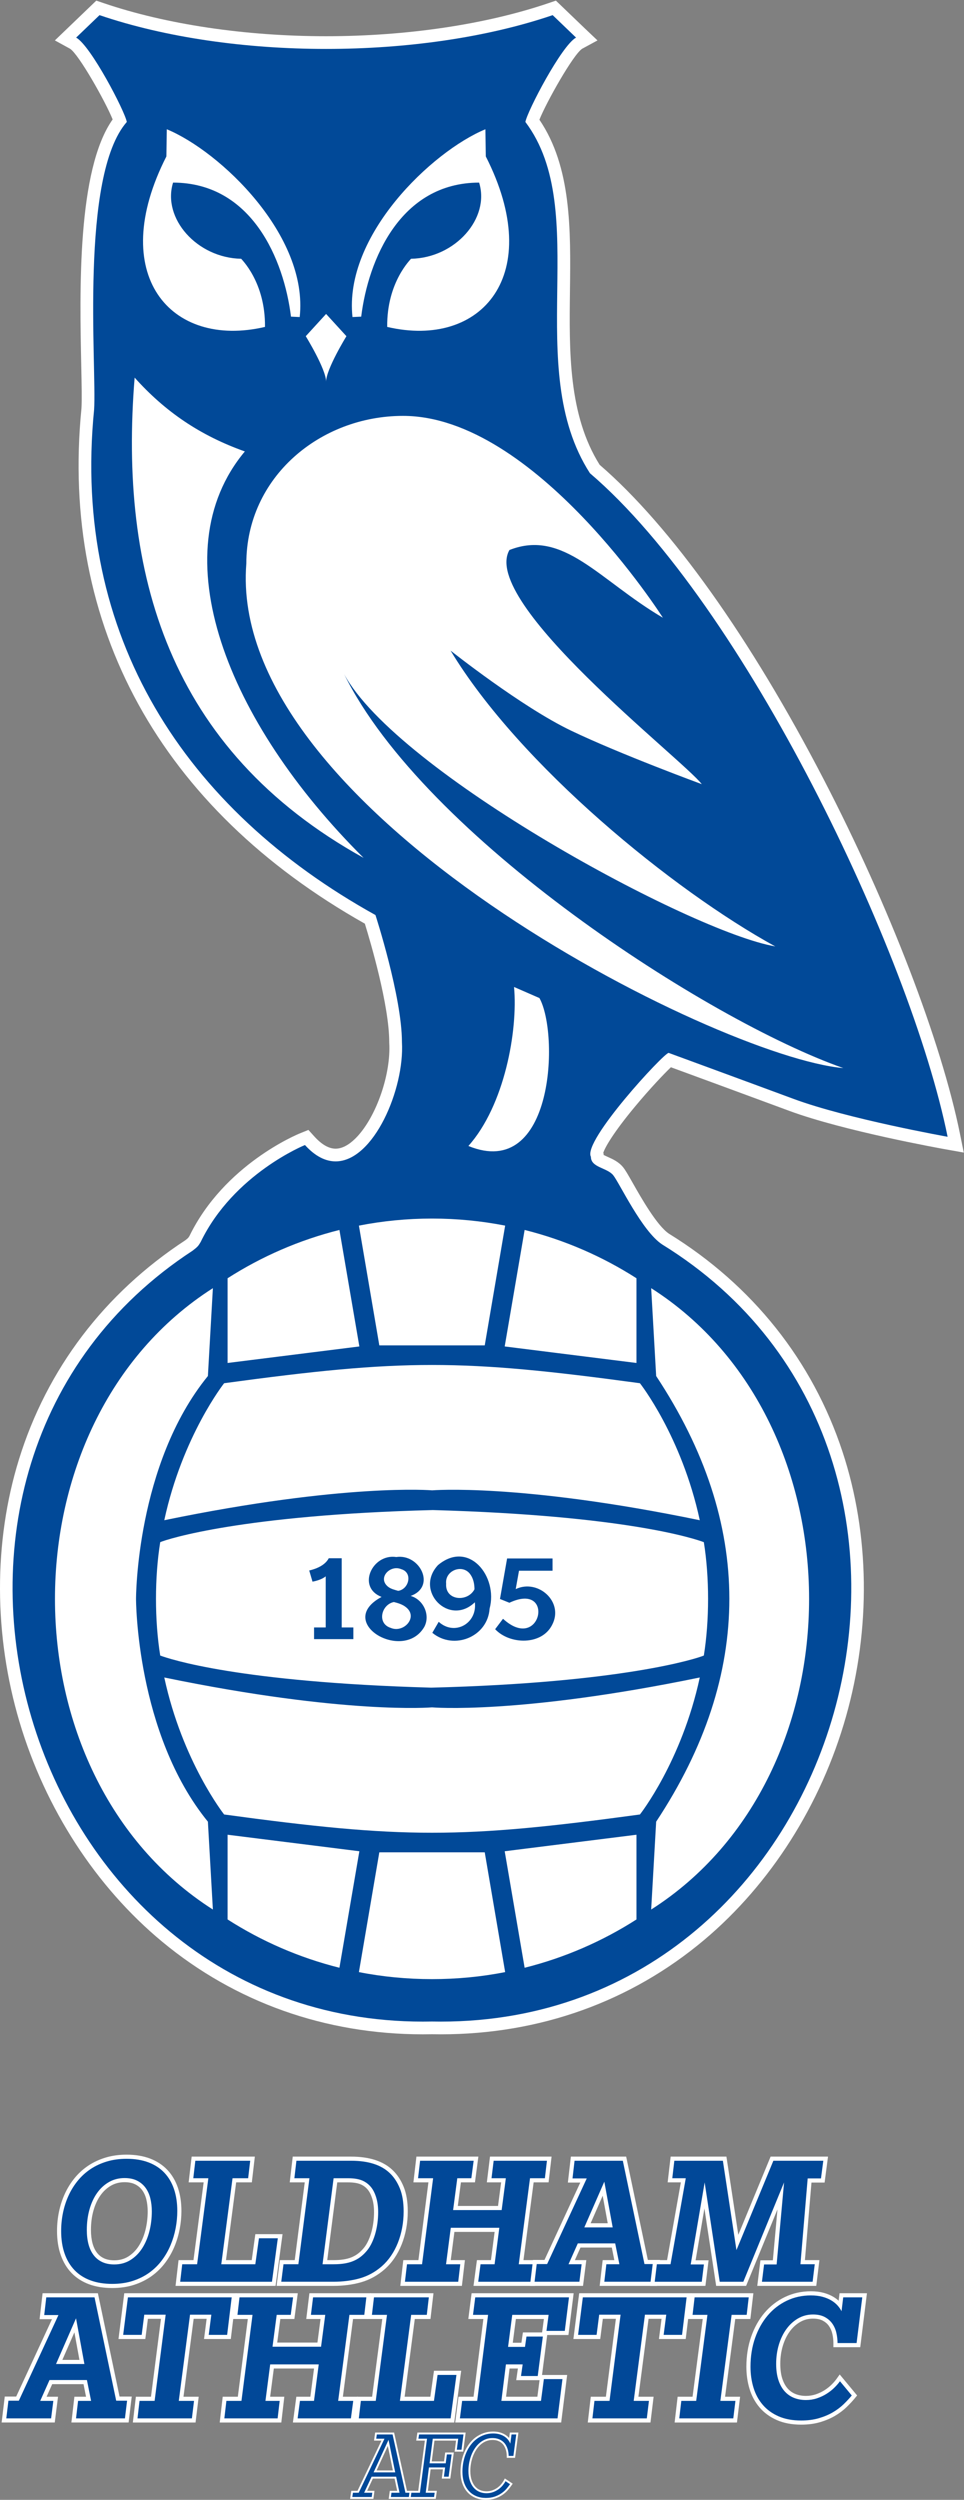 <?xml version="1.0" encoding="UTF-8" standalone="no"?>
<!-- Created with Inkscape (http://www.inkscape.org/) -->

<svg
   version="1.1"
   id="svg2"
   width="404.841"
   height="1048.8"
   viewBox="0 0 404.841 1048.8"
   sodipodi:docname="oldham-athletic-afc-seeklogo.com.ai"
   xmlns:inkscape="http://www.inkscape.org/namespaces/inkscape"
   xmlns:sodipodi="http://sodipodi.sourceforge.net/DTD/sodipodi-0.dtd"
   xmlns="http://www.w3.org/2000/svg"
   xmlns:svg="http://www.w3.org/2000/svg">
  <rect x="0" y="0" width="404.841" height="1048.8" fill="#808080" stroke="none"/>
  <defs
     id="defs6">
    <clipPath
       clipPathUnits="userSpaceOnUse"
       id="clipPath16">
      <path
         d="M 0,786.6 H 303.631 V 0 H 0 Z"
         id="path14" />
    </clipPath>
  </defs>
  <sodipodi:namedview
     id="namedview4"
     pagecolor="#ffffff"
     bordercolor="#000000"
     borderopacity="0.25"
     inkscape:showpageshadow="2"
     inkscape:pageopacity="0.0"
     inkscape:pagecheckerboard="0"
     inkscape:deskcolor="#d1d1d1" />
  <g
     id="g8"
     inkscape:groupmode="layer"
     inkscape:label="oldham-athletic-afc-seeklogo.com"
     transform="matrix(1.333,0,0,-1.333,0,1048.8)">
    <g
       id="g10">
      <g
         id="g12"
         clip-path="url(#clipPath16)">
        <g
           id="g18"
           transform="translate(30.337,786.6)">
          <path
             d="m 0,0 -1.754,-1.684 -7.364,-7.066 -3.932,-3.773 4.778,-2.621 c 2.733,-1.716 11.133,-16.575 13.427,-22.249 -11.204,-15.835 -10.392,-54.056 -9.899,-77.264 0.131,-6.179 0.234,-11.071 0.066,-13.757 -6.78,-68.36 24.914,-125.864 89.29,-162.106 1.731,-5.598 7.68,-25.692 7.68,-37.284 v -0.115 l 0.007,-0.116 c 0.565,-9.772 -4.002,-23.049 -10.182,-29.597 -1.596,-1.69 -4.055,-3.704 -6.718,-3.704 -2.135,0 -4.388,1.291 -6.698,3.837 l -1.873,2.065 -2.586,-1.044 c -0.973,-0.392 -23.917,-9.854 -34.878,-32.318 -0.366,-0.613 -0.442,-0.686 -1.301,-1.355 -25.5,-16.681 -43.632,-40.548 -52.44,-69.031 -8.01,-25.905 -7.945,-55.228 0.185,-82.566 8.128,-27.335 24.093,-51.907 44.957,-69.19 23.014,-19.065 51.411,-29.143 82.119,-29.143 0.968,0 1.922,0.01 2.897,0.03 0.933,-0.018 1.868,-0.028 2.792,-0.028 31.136,0 59.819,10.275 82.948,29.713 20.944,17.602 36.808,42.57 44.67,70.303 7.863,27.733 7.473,57.326 -1.095,83.329 -9.443,28.653 -28.343,52.382 -54.663,68.625 -3.787,2.522 -8.74,11.243 -11.404,15.936 -1.53,2.694 -2.362,4.141 -3.087,5.028 -1.386,1.688 -3.266,2.528 -4.776,3.204 -0.41,0.184 -0.971,0.434 -1.342,0.64 v 0.427 l -0.11,0.203 c 0.491,1.616 3.034,6.224 10.154,14.763 4.538,5.443 8.982,10.125 11.163,12.2 5.89,-2.16 23.429,-8.596 37.277,-13.72 17.159,-6.348 47.896,-11.869 49.196,-12.101 l 5.79,-1.032 -1.167,5.763 c -5.902,29.173 -22.341,71.929 -42.9,111.582 -23.128,44.607 -48.198,79.774 -70.65,99.122 -9.843,15.683 -9.594,35.594 -9.352,54.855 0.24,19.122 0.486,38.871 -9.625,53.756 2.213,5.558 10.688,20.577 13.482,22.347 l 4.814,2.611 -3.981,3.775 -7.364,7.066 L 144.797,0 142.494,-0.783 C 122.716,-7.503 97.822,-11.205 72.4,-11.205 c -25.425,0 -50.32,3.702 -70.098,10.422 z"
             style="fill:#ffffff;fill-opacity:1;fill-rule:nonzero;stroke:none"
             id="path20" />
        </g>
        <g
           id="g22"
           transform="translate(158.473,277.308)">
          <path
             d="M 0,0 -2.48,-3.281 C 2.075,-8.151 12.227,-8.47 15.508,-1.861 19.255,5.402 10.971,12.651 4.004,9.34 l 1.035,5.777 h 10.566 v 3.867 H 1.289 L -0.957,6.23 2.012,5.039 C 16.559,11.882 12.069,-11.035 0,0"
             style="fill:#014998;fill-opacity:1;fill-rule:nonzero;stroke:none"
             id="path24" />
        </g>
        <g
           id="g26"
           transform="translate(148.262,291.155)">
          <path
             d="M 0,0 C 0.882,-1.281 1.218,-2.93 1.221,-4.57 -0.944,-8.714 -8.074,-8.165 -7.705,-2.813 -8.15,1.439 -2.352,3.594 0,0 m 1.338,-8.652 c 0.821,-6.675 -6.365,-10.702 -11.387,-6.153 l -2.012,-3.457 c 6.719,-5.57 17.448,-1.338 18.047,7.598 2.734,10.152 -6.569,21.785 -16.269,13.702 -7.535,-8.135 3.555,-19.436 11.621,-11.69"
             style="fill:#014998;fill-opacity:1;fill-rule:nonzero;stroke:none"
             id="path28" />
        </g>
        <g
           id="g30"
           transform="translate(107.654,296.351)">
          <path
             d="m 0,0 h -4.082 c -1.144,-2.188 -3.844,-3.312 -6.152,-3.848 l 1.035,-3.515 c 1.337,0.25 3.106,0.789 4.16,1.679 v -16.093 h -3.672 v -3.672 H 3.672 v 3.672 H 0 Z"
             style="fill:#014998;fill-opacity:1;fill-rule:nonzero;stroke:none"
             id="path32" />
        </g>
        <g
           id="g34"
           transform="translate(123.09,274.446)">
          <path
             d="M 0,0 C -4.377,1.348 -2.999,7.315 0.995,8.135 2.275,7.82 3.705,7.391 4.774,6.533 8.823,3.402 4.068,-1.762 0,0 m 3.28,18.486 c 3.748,-1.039 2.521,-6.32 -0.918,-6.836 -1.083,0.316 -2.336,0.584 -3.242,1.338 -3.335,2.767 0.714,6.951 4.16,5.498 m 3.008,-8.437 c 8.147,2.916 2.885,13.345 -4.53,12.245 -7.564,1.155 -12.546,-9.518 -4.63,-12.558 -14.944,-7.985 6.894,-20.803 13.476,-9.394 1.959,3.755 -0.334,8.581 -4.316,9.707"
             style="fill:#014998;fill-opacity:1;fill-rule:nonzero;stroke:none"
             id="path36" />
        </g>
        <g
           id="g38"
           transform="translate(205.152,185.793)">
          <path
             d="m 0,0 1.572,27.653 c 30.772,46.497 30.712,93.859 0,140.263 L 0,195.569 C 66.328,153.317 66.341,42.257 0,0 m -134.54,29.917 c 0,0 -13.134,16.627 -18.855,43.121 56.97,-11.744 84.341,-9.405 84.353,-9.407 0,0 27.256,-2.349 84.284,9.392 0.025,0.005 0.046,0.01 0.071,0.015 C 9.591,46.544 -3.544,29.917 -3.544,29.917 c -56.361,-7.659 -74.631,-7.66 -130.996,0 M -4.634,-3.12 c -10.703,-6.847 -22.569,-12.031 -35.233,-15.203 l -6.279,36.667 41.512,5.2 z m -87.444,-16.567 6.432,37.696 h 33.209 l 6.432,-37.696 c -14.822,-2.952 -31.251,-2.952 -46.073,0 m -41.371,16.567 v 26.664 l 41.512,-5.2 -6.279,-36.667 c -12.664,3.172 -24.53,8.356 -35.233,15.203 m -4.634,198.689 -1.572,-27.653 c -22.677,-27.801 -22.644,-70.132 -22.644,-70.132 0,0 -0.033,-42.33 22.644,-70.131 L -138.083,0 c -66.328,42.251 -66.341,153.312 0,195.569 M 16.59,115.628 c 1.78,-11.036 1.78,-24.65 0,-35.688 -2.296,-0.972 -25.864,-8.586 -85.883,-10.103 -60.835,1.711 -82.554,9.05 -85.38,10.103 -1.781,11.038 -1.781,24.652 0,35.688 2.296,0.974 25.863,8.587 85.883,10.104 60.835,-1.711 82.554,-9.05 85.38,-10.104 m -20.134,50.023 c 0,0 13.135,-16.627 18.857,-43.121 -56.909,11.759 -84.429,9.387 -84.355,9.408 0.074,0.008 -27.444,2.33 -84.353,-9.408 5.721,26.494 18.855,43.121 18.855,43.121 56.362,7.66 74.631,7.661 130.996,0 m -129.905,33.038 c 10.703,6.846 22.569,12.031 35.233,15.203 l 6.279,-36.667 -41.512,-5.2 z m 64.407,18.79 c 7.882,0 15.582,-0.77 23.037,-2.223 l -6.432,-37.696 h -33.209 l -6.432,37.696 c 7.455,1.453 15.155,2.223 23.036,2.223 m -58.502,206.163 c 0,27.233 23.319,46.467 49.362,46.467 41.54,0 81.872,-63.531 81.872,-63.531 -20.022,11.731 -31.278,28.034 -48.343,21.318 -9.454,-16.457 54.617,-65.901 60.598,-73.701 0,0 -25.531,9.361 -41.191,16.851 -15.659,7.489 -37.957,25.191 -37.957,25.191 21.836,-36.137 70.223,-75.538 102.298,-93.106 -26.62,4.562 -119.203,54.882 -135.83,85.702 25.283,-51.274 114.493,-108.983 157.276,-124 -39.518,3.395 -194.364,80.893 -188.085,158.809 m -35.191,58.51 c 9.552,-10.668 20.592,-18.219 34.723,-23.234 -26.743,-31.977 -5.68,-85.116 37.405,-127.915 -61.67,34.129 -77.083,89.996 -72.128,151.149 m 10.005,69.617 c -0.002,-10e-4 0.126,8.552 0.126,8.552 16.807,-6.956 44.675,-33.434 41.872,-59.106 l -2.746,0.128 c -2.207,17.937 -12.329,42.146 -37.148,42.191 -3.484,-11.237 7.514,-23.723 21.468,-23.978 -0.14,-0.008 7.657,-7.191 7.489,-21.447 -29.851,-6.965 -49.97,16.565 -31.061,53.66 m 50.314,-49.579 6.405,-7.002 c 0,0 -6.405,-10.399 -6.405,-14.313 0,3.914 -6.405,14.313 -6.405,14.313 z m 50.188,58.131 c 0,0 0.128,-8.553 0.126,-8.552 18.909,-37.095 -1.211,-60.625 -31.062,-53.66 -0.167,14.256 7.63,21.439 7.49,21.447 13.953,0.255 24.952,12.741 21.468,23.978 -24.819,-0.045 -34.941,-24.254 -37.149,-42.191 l -2.745,-0.128 c -2.803,25.672 25.065,52.15 41.872,59.106 m 9.025,-269.956 c 0,0 8,-3.49 8,-3.489 6.235,-11.182 4.609,-57.61 -22.383,-46.554 11.365,12.707 15.648,36.279 14.383,50.043 m 38.569,-91.676 v -26.664 l -41.512,5.2 6.279,36.667 c 12.664,-3.172 24.53,-8.357 35.233,-15.203 m 8.099,10.638 c -6.376,4.18 -13.479,19.411 -15.435,21.804 -1.957,2.383 -7.02,2.383 -7.02,5.787 -2.675,4.929 23.005,32.704 24.499,32.704 0.024,0 0.043,-0.008 0.053,-0.023 0,0 22.298,-8.17 39.32,-14.468 17.021,-6.298 48.511,-11.915 48.511,-11.915 -11.672,57.688 -64.184,167.452 -112.686,208.848 -21.512,33.376 0.823,82.482 -20.336,110.556 0.641,3.495 11.432,24.094 15.96,26.55 l -7.364,7.067 c -20.864,-7.09 -46.128,-10.634 -71.381,-10.634 -25.266,0 -50.522,3.544 -71.385,10.634 l -7.364,-7.067 c 4.597,-2.521 15.356,-23.173 15.96,-26.55 -14.9,-16.982 -9.438,-77.328 -10.303,-90.554 -7.083,-71.176 28.632,-125.807 88.643,-159.063 0,0 8.341,-25.702 8.341,-40 0.849,-14.686 -8.881,-37.532 -20.893,-37.532 -3.115,0 -6.383,1.536 -9.661,5.149 0,0 -22.468,-9.064 -32.851,-30.511 -0.744,-1.25 -0.889,-1.461 -2.5,-2.712 -105.324,-68.713 -54.24,-242.67 72.496,-242.67 0.967,0 1.919,0.009 2.895,0.03 0.932,-0.019 1.87,-0.028 2.795,-0.028 128.581,0 178.301,177.646 69.706,244.598"
             style="fill:#014998;fill-opacity:1;fill-rule:nonzero;stroke:none"
             id="path40" />
        </g>
        <g
           id="g42"
           transform="translate(39.246,100.63)">
          <path
             d="m 0,0 c -1.693,0 -3.24,-0.395 -4.599,-1.173 -1.375,-0.789 -2.567,-1.889 -3.542,-3.268 -0.987,-1.396 -1.758,-3.073 -2.293,-4.986 -0.538,-1.926 -0.81,-4.025 -0.81,-6.241 0,-1.638 0.175,-3.113 0.518,-4.386 0.338,-1.249 0.847,-2.321 1.514,-3.186 0.653,-0.849 1.48,-1.508 2.454,-1.96 0.983,-0.456 2.161,-0.687 3.506,-0.687 1.781,0 3.376,0.43 4.739,1.279 1.386,0.862 2.565,2.038 3.504,3.492 0.953,1.476 1.69,3.207 2.187,5.141 0.502,1.954 0.756,4.018 0.756,6.137 0,1.383 -0.152,2.706 -0.451,3.934 -0.29,1.187 -0.761,2.233 -1.401,3.109 C 5.453,-1.936 4.634,-1.248 3.647,-0.75 2.66,-0.252 1.434,0 0,0 m -3.896,-33.311 c -2.624,0 -4.996,0.384 -7.051,1.139 -2.077,0.764 -3.855,1.901 -5.283,3.382 -1.427,1.478 -2.532,3.318 -3.281,5.467 -0.743,2.129 -1.12,4.587 -1.12,7.303 0,2.013 0.202,4.004 0.6,5.918 0.399,1.928 1.001,3.779 1.789,5.5 0.792,1.735 1.792,3.349 2.972,4.798 1.188,1.459 2.585,2.735 4.155,3.791 1.57,1.057 3.359,1.894 5.316,2.486 1.957,0.591 4.125,0.892 6.444,0.892 2.664,0 5.057,-0.393 7.114,-1.17 2.076,-0.784 3.843,-1.937 5.253,-3.428 1.404,-1.487 2.478,-3.312 3.19,-5.424 0.703,-2.09 1.06,-4.466 1.06,-7.064 0,-1.829 -0.182,-3.704 -0.539,-5.571 -0.359,-1.872 -0.91,-3.699 -1.636,-5.433 -0.733,-1.743 -1.681,-3.396 -2.819,-4.913 -1.146,-1.528 -2.519,-2.876 -4.08,-4.004 -1.561,-1.129 -3.366,-2.031 -5.364,-2.684 -2.001,-0.653 -4.261,-0.985 -6.72,-0.985"
             style="fill:#014898;fill-opacity:1;fill-rule:nonzero;stroke:none"
             id="path44" />
        </g>
        <g
           id="g46"
           transform="translate(35.994,75.393)">
          <path
             d="m 0,0 c -1.249,0 -2.337,0.211 -3.232,0.627 -0.891,0.413 -1.615,0.99 -2.213,1.767 -0.615,0.797 -1.086,1.793 -1.401,2.959 -0.33,1.219 -0.497,2.638 -0.497,4.216 0,2.157 0.265,4.198 0.787,6.067 0.514,1.84 1.253,3.45 2.198,4.784 0.92,1.303 2.042,2.339 3.335,3.08 1.276,0.731 2.674,1.088 4.275,1.088 1.33,0 2.459,-0.23 3.354,-0.682 0.907,-0.457 1.627,-1.061 2.204,-1.847 0.588,-0.806 1.024,-1.775 1.294,-2.881 0.287,-1.174 0.432,-2.446 0.432,-3.779 0,-2.066 -0.248,-4.077 -0.736,-5.975 C 9.32,7.558 8.612,5.892 7.696,4.474 6.81,3.101 5.699,1.992 4.396,1.181 3.119,0.387 1.682,0 0,0 m 3.896,33.252 c -2.382,0 -4.614,-0.31 -6.631,-0.92 -2.02,-0.611 -3.868,-1.475 -5.492,-2.568 -1.622,-1.092 -3.067,-2.411 -4.295,-3.92 -1.216,-1.493 -2.246,-3.156 -3.06,-4.939 -0.808,-1.767 -1.425,-3.665 -1.834,-5.637 -0.406,-1.96 -0.612,-3.996 -0.612,-6.05 0,-2.79 0.388,-5.32 1.156,-7.519 0.78,-2.238 1.934,-4.157 3.427,-5.704 1.497,-1.551 3.356,-2.742 5.525,-3.539 2.127,-0.782 4.575,-1.179 7.275,-1.179 2.528,0 4.857,0.342 6.922,1.017 2.063,0.673 3.928,1.606 5.543,2.774 1.615,1.166 3.034,2.56 4.22,4.141 1.171,1.562 2.146,3.262 2.897,5.053 0.746,1.774 1.308,3.645 1.675,5.561 0.366,1.907 0.551,3.823 0.551,5.694 0,2.668 -0.368,5.114 -1.094,7.27 -0.741,2.202 -1.863,4.108 -3.334,5.663 -1.477,1.564 -3.326,2.772 -5.495,3.59 -2.13,0.805 -4.601,1.212 -7.344,1.212 M 0,-1.3 c 1.914,0 3.607,0.459 5.083,1.377 1.475,0.918 2.71,2.149 3.706,3.692 0.996,1.543 1.753,3.32 2.271,5.332 0.516,2.011 0.776,4.111 0.776,6.298 0,1.446 -0.157,2.808 -0.469,4.087 -0.312,1.28 -0.816,2.393 -1.509,3.34 -0.693,0.947 -1.582,1.695 -2.666,2.241 -1.084,0.547 -2.398,0.821 -3.94,0.821 -1.816,0 -3.457,-0.42 -4.922,-1.26 -1.465,-0.84 -2.715,-1.992 -3.75,-3.457 -1.036,-1.465 -1.831,-3.193 -2.388,-5.186 -0.556,-1.992 -0.835,-4.131 -0.835,-6.416 0,-1.699 0.18,-3.217 0.542,-4.555 0.362,-1.338 0.904,-2.476 1.626,-3.413 0.722,-0.938 1.621,-1.656 2.696,-2.154 C -2.706,-1.051 -1.446,-1.3 0,-1.3 m 3.896,33.252 c 2.597,0 4.893,-0.376 6.885,-1.128 1.992,-0.752 3.662,-1.841 5.01,-3.266 1.348,-1.426 2.362,-3.155 3.047,-5.186 0.683,-2.031 1.025,-4.316 1.025,-6.855 0,-1.797 -0.176,-3.614 -0.527,-5.45 C 18.984,8.231 18.452,6.464 17.739,4.765 17.025,3.065 16.113,1.474 15,-0.011 13.887,-1.495 12.572,-2.784 11.06,-3.878 9.546,-4.972 7.817,-5.836 5.874,-6.471 3.93,-7.105 1.758,-7.423 -0.645,-7.423 c -2.559,0 -4.834,0.366 -6.826,1.099 -1.992,0.732 -3.673,1.806 -5.039,3.222 -1.367,1.416 -2.413,3.16 -3.135,5.23 -0.722,2.07 -1.084,4.434 -1.084,7.09 0,1.972 0.195,3.901 0.586,5.786 0.391,1.885 0.971,3.672 1.744,5.361 0.771,1.69 1.732,3.242 2.885,4.658 1.153,1.416 2.491,2.637 4.014,3.663 1.523,1.025 3.237,1.826 5.142,2.402 1.904,0.576 3.988,0.864 6.254,0.864"
             style="fill:#ffffff;fill-opacity:1;fill-rule:nonzero;stroke:none"
             id="path48" />
        </g>
        <g
           id="g50"
           transform="translate(56.035,67.993)">
          <path
             d="M 0,0 0.797,6.809 H 5.492 L 8.867,32.578 H 4.131 l 0.797,6.809 h 18.593 l -0.796,-6.809 h -4.93 L 14.42,6.809 h 9.417 l 1.142,8.173 h 7.256 L 30.215,0 Z"
             style="fill:#014898;fill-opacity:1;fill-rule:nonzero;stroke:none"
             id="path52" />
        </g>
        <g
           id="g54"
           transform="translate(80.287,108.029)">
          <path
             d="m 0,0 h -1.461 -17.285 -1.157 l -0.135,-1.148 -0.645,-5.508 -0.169,-1.451 h 1.461 3.265 l -3.205,-24.471 h -3.546 -1.157 l -0.135,-1.149 -0.644,-5.507 -0.169,-1.452 h 1.461 28.916 1.135 l 0.153,1.126 1.845,13.682 0.2,1.474 H 7.24 1.293 0.162 l -0.157,-1.12 -0.985,-7.054 h -8.111 l 3.204,24.471 h 3.782 1.156 l 0.135,1.148 0.644,5.508 z m -1.461,-1.3 -0.644,-5.508 h -4.922 l -3.545,-27.07 H 0.15 l 1.143,8.174 H 7.24 L 5.395,-39.386 h -28.916 l 0.644,5.508 h 4.688 l 3.544,27.07 h -4.746 l 0.645,5.508 z"
             style="fill:#ffffff;fill-opacity:1;fill-rule:nonzero;stroke:none"
             id="path56" />
        </g>
        <g
           id="g58"
           transform="translate(105.163,74.802)">
          <path
             d="m 0,0 c 1.171,0 2.246,0.076 3.194,0.226 0.935,0.148 1.795,0.377 2.557,0.68 0.758,0.301 1.46,0.685 2.085,1.138 0.633,0.458 1.243,1.018 1.814,1.662 0.587,0.643 1.112,1.413 1.563,2.297 0.458,0.897 0.848,1.881 1.157,2.922 0.312,1.048 0.551,2.164 0.712,3.317 0.161,1.163 0.242,2.345 0.242,3.514 0,1.665 -0.202,3.163 -0.6,4.451 C 12.33,21.478 11.813,22.501 11.19,23.25 10.481,24.1 9.612,24.736 8.604,25.144 7.574,25.56 6.207,25.77 4.541,25.77 H 0.513 L -2.806,0 Z M -17.291,-6.809 -16.422,0 h 4.689 l 3.318,25.77 h -4.737 l 0.797,6.808 H 5.449 c 5.619,0 9.893,-1.393 12.7,-4.141 1.345,-1.283 2.447,-2.96 3.268,-4.98 0.819,-2.013 1.235,-4.524 1.235,-7.467 0,-1.823 -0.162,-3.608 -0.48,-5.305 C 21.854,8.991 21.388,7.369 20.79,5.862 20.188,4.351 19.442,2.934 18.569,1.65 17.693,0.36 16.676,-0.795 15.545,-1.784 13.41,-3.637 11.006,-4.954 8.396,-5.699 5.819,-6.436 2.936,-6.809 -0.176,-6.809 Z"
             style="fill:#014898;fill-opacity:1;fill-rule:nonzero;stroke:none"
             id="path60" />
        </g>
        <g
           id="g62"
           transform="translate(106.248,99.922)">
          <path
             d="m 0,0 h 3.457 c 1.582,0 2.867,-0.195 3.82,-0.58 0.919,-0.371 1.682,-0.929 2.329,-1.706 0.57,-0.684 1.045,-1.632 1.413,-2.819 0.378,-1.226 0.572,-2.66 0.572,-4.259 0,-1.143 -0.08,-2.294 -0.237,-3.425 -0.157,-1.121 -0.389,-2.205 -0.691,-3.222 -0.299,-1.003 -0.673,-1.949 -1.113,-2.811 -0.424,-0.83 -0.914,-1.552 -1.457,-2.146 -0.554,-0.624 -1.128,-1.151 -1.722,-1.582 -0.583,-0.423 -1.237,-0.779 -1.944,-1.06 -0.718,-0.286 -1.531,-0.501 -2.419,-0.642 -0.914,-0.145 -1.955,-0.219 -3.092,-0.219 h -2.067 z m 4.365,8.107 h -17.226 -1.158 L -14.153,6.959 -14.798,1.451 -14.967,0 h 1.461 3.268 l -3.152,-24.471 h -3.544 -1.144 l -0.146,-1.134 -0.703,-5.508 -0.186,-1.465 h 1.476 16.377 c 3.172,0 6.116,0.381 8.75,1.134 2.702,0.771 5.19,2.133 7.395,4.048 1.176,1.028 2.23,2.225 3.138,3.561 0.899,1.322 1.668,2.781 2.287,4.337 0.613,1.545 1.09,3.208 1.417,4.942 0.326,1.735 0.491,3.56 0.491,5.426 0,3.026 -0.432,5.621 -1.282,7.712 C 20.078,0.687 18.926,2.44 17.509,3.793 14.586,6.652 10.16,8.107 4.365,8.107 m -8.994,-33.878 h 3.545 c 1.211,0 2.31,0.079 3.296,0.235 0.985,0.156 1.885,0.395 2.695,0.718 0.81,0.322 1.553,0.727 2.227,1.215 0.674,0.489 1.313,1.075 1.919,1.758 0.625,0.684 1.176,1.494 1.655,2.432 0.479,0.937 0.879,1.948 1.201,3.032 0.322,1.084 0.567,2.222 0.733,3.413 0.165,1.192 0.249,2.393 0.249,3.604 0,1.738 -0.21,3.286 -0.63,4.643 -0.421,1.358 -0.972,2.447 -1.656,3.267 C 9.824,-0.517 8.877,0.177 7.764,0.626 6.65,1.075 5.215,1.3 3.457,1.3 h -4.6 L -4.629,-25.771 M 4.365,6.808 c 5.468,0 9.551,-1.319 12.246,-3.955 1.289,-1.231 2.329,-2.818 3.12,-4.761 0.791,-1.944 1.187,-4.351 1.187,-7.222 0,-1.797 -0.157,-3.525 -0.469,-5.185 -0.312,-1.661 -0.762,-3.228 -1.347,-4.703 -0.586,-1.474 -1.304,-2.836 -2.154,-4.086 -0.849,-1.25 -1.821,-2.354 -2.915,-3.311 -2.07,-1.797 -4.37,-3.057 -6.899,-3.779 -2.53,-0.723 -5.328,-1.084 -8.394,-1.084 h -16.377 l 0.703,5.507 h 4.688 L -8.76,1.3 h -4.746 l 0.645,5.508 H 4.365"
             style="fill:#ffffff;fill-opacity:1;fill-rule:nonzero;stroke:none"
             id="path64" />
        </g>
        <g
           id="g66"
           transform="translate(149.919,67.993)">
          <path
             d="M 0,0 0.905,6.809 H 5.327 L 6.652,16.992 H -7.329 L -8.654,6.809 h 4.472 L -4.979,0 h -18.095 l 0.797,6.809 h 4.753 l 3.318,25.769 h -4.737 l 0.797,6.809 H 0.049 L -0.856,32.578 H -5.279 L -6.427,23.859 H 7.555 l 1.147,8.719 H 4.197 L 5.03,39.387 H 23.123 L 22.326,32.578 H 17.631 L 14.256,6.809 h 4.748 L 18.099,0 Z"
             style="fill:#014898;fill-opacity:1;fill-rule:nonzero;stroke:none"
             id="path68" />
        </g>
        <g
           id="g70"
           transform="translate(173.773,108.029)">
          <path
             d="m 0,0 h -1.461 -16.787 -1.151 l -0.14,-1.142 -0.674,-5.507 -0.178,-1.458 h 1.469 3.029 l -0.976,-7.42 H -29.54 l 0.977,7.42 h 3.284 1.138 l 0.15,1.128 0.732,5.507 0.197,1.472 h -1.485 -16.875 -1.157 l -0.135,-1.148 -0.644,-5.508 -0.169,-1.451 h 1.461 3.267 l -3.151,-24.471 h -3.603 -1.157 l -0.135,-1.149 -0.644,-5.507 -0.169,-1.452 h 1.461 16.787 1.156 l 0.135,1.149 0.644,5.508 0.17,1.451 h -1.461 -3.003 l 1.157,8.885 h 12.671 l -1.157,-8.885 h -3.281 -1.139 l -0.15,-1.129 -0.732,-5.508 -0.196,-1.471 h 1.485 16.787 1.138 l 0.15,1.128 0.732,5.508 0.197,1.472 h -1.485 -3.264 l 3.204,24.471 h 3.547 1.156 l 0.135,1.148 0.644,5.508 z m -1.461,-1.3 -0.644,-5.508 h -4.688 l -3.545,-27.07 h 4.746 l -0.732,-5.508 h -16.787 l 0.732,5.508 h 4.424 l 1.494,11.484 h -15.293 l -1.494,-11.484 h 4.482 l -0.644,-5.508 h -16.787 l 0.644,5.508 h 4.746 l 3.487,27.07 h -4.746 l 0.644,5.508 h 16.875 l -0.732,-5.508 h -4.424 l -1.318,-10.019 h 15.292 l 1.319,10.019 h -4.512 l 0.674,5.508 z"
             style="fill:#ffffff;fill-opacity:1;fill-rule:nonzero;stroke:none"
             id="path72" />
        </g>
        <g
           id="g74"
           transform="translate(192.245,86.403)">
          <path
             d="M 0,0 -2.113,11.528 -7.161,0 Z m -2.587,-18.41 0.797,6.808 H 2.096 L 1.039,-6.34 H -9.784 l -2.35,-5.262 h 3.867 l -0.869,-6.808 h -15.426 l 0.831,6.867 h 3.442 l 11.878,25.652 h -4.194 l 0.794,6.868 H 4.501 l 6.826,-32.52 h 3.634 L 14.13,-18.41 Z"
             style="fill:#014898;fill-opacity:1;fill-rule:nonzero;stroke:none"
             id="path76" />
        </g>
        <g
           id="g78"
           transform="translate(186.078,87.053)">
          <path
             d="M 0,0 3.798,8.673 5.387,0 Z M 11.195,20.977 H 10.141 -5.064 -6.223 L -6.356,19.826 -7.001,14.26 -7.169,12.811 h 1.46 2.447 l -11.276,-24.354 h -2.45 -1.153 l -0.138,-1.144 -0.674,-5.566 -0.176,-1.456 h 1.467 14.121 1.145 l 0.144,1.135 0.703,5.508 0.188,1.464 h -1.477 -2.127 l 1.769,3.963 h 9.869 l 0.796,-3.963 H 4.955 3.798 L 3.663,-12.75 3.019,-18.258 2.85,-19.709 h 1.461 15.41 1.151 l 0.139,1.144 0.674,5.566 0.176,1.456 H 20.395 18.021 L 11.413,19.943 Z M -1.988,-1.3 H 6.947 L 4.311,13.085 -1.988,-1.3 m 12.129,20.977 6.826,-32.52 h 3.428 l -0.674,-5.566 H 4.311 l 0.644,5.508 H 9.057 L 7.738,-6.339 H -4.039 l -2.93,-6.562 h 4.131 l -0.703,-5.508 h -14.121 l 0.674,5.566 h 3.281 l 12.48,26.953 h -4.482 l 0.645,5.567 z"
             style="fill:#ffffff;fill-opacity:1;fill-rule:nonzero;stroke:none"
             id="path80" />
        </g>
        <g
           id="g82"
           transform="translate(239.311,67.993)">
          <path
             d="M 0,0 0.835,6.75 H 4.77 L 6.669,27.67 -4.688,0 h -8.436 L -17.349,27.822 -20.936,6.75 h 4.125 L -17.646,0 h -16.132 l 0.833,6.809 h 4.337 l 4.574,25.769 h -4.203 l 0.797,6.809 h 16.429 L -7,13.018 3.903,39.387 H 20.812 L 19.908,32.52 H 15.746 L 13.57,6.809 h 4.539 L 17.276,0 Z"
             style="fill:#014898;fill-opacity:1;fill-rule:nonzero;stroke:none"
             id="path84" />
        </g>
        <g
           id="g86"
           transform="translate(260.864,108.029)">
          <path
             d="m 0,0 h -1.482 -15.733 -0.869 l -0.332,-0.803 -9.846,-23.809 -3.575,23.508 L -32.005,0 h -1.117 -15.293 -1.157 l -0.135,-1.148 -0.645,-5.508 -0.169,-1.451 h 1.461 2.697 l -4.343,-24.471 h -3.217 -1.151 l -0.14,-1.142 -0.674,-5.508 -0.177,-1.458 h 1.468 14.825 1.148 l 0.142,1.141 0.673,5.449 0.181,1.459 h -1.471 -2.62 l 2.781,16.334 3.535,-23.278 0.167,-1.105 h 1.118 7.441 0.871 l 0.331,0.806 9.554,23.275 -1.456,-16.032 h -2.767 -1.149 l -0.141,-1.14 -0.673,-5.45 -0.181,-1.459 h 1.471 15.965 1.151 l 0.139,1.142 0.674,5.508 0.179,1.458 h -1.469 -3.097 l 2.065,24.412 h 2.995 1.14 l 0.149,1.13 0.733,5.566 z m -1.482,-1.3 -0.733,-5.566 h -4.189 l -2.285,-27.012 h 4.511 l -0.674,-5.508 h -15.965 l 0.673,5.449 h 3.955 l 2.343,25.811 -12.831,-31.26 h -7.441 l -4.746,31.26 -4.395,-25.811 h 4.16 l -0.673,-5.449 h -14.825 l 0.674,5.508 h 4.307 l 4.804,27.07 h -4.248 l 0.645,5.508 h 15.293 l 4.277,-28.125 11.63,28.125 z"
             style="fill:#ffffff;fill-opacity:1;fill-rule:nonzero;stroke:none"
             id="path88" />
        </g>
        <g
           id="g90"
           transform="translate(25.809,43.404)">
          <path
             d="M 0,0 -2.113,11.528 -7.161,0 Z m -2.587,-18.41 0.797,6.808 H 2.096 L 1.039,-6.34 H -9.784 l -2.35,-5.262 h 3.867 l -0.869,-6.808 h -15.426 l 0.831,6.867 h 3.442 l 11.878,25.652 h -4.194 l 0.794,6.868 H 4.501 l 6.826,-32.52 h 3.634 L 14.13,-18.41 Z"
             style="fill:#014898;fill-opacity:1;fill-rule:nonzero;stroke:none"
             id="path92" />
        </g>
        <g
           id="g94"
           transform="translate(19.642,44.053)">
          <path
             d="M 0,0 3.798,8.673 5.387,0 Z M 11.195,20.977 H 10.141 -5.064 -6.223 L -6.356,19.826 -7.001,14.26 -7.169,12.811 h 1.46 2.447 l -11.276,-24.354 h -2.45 -1.153 l -0.138,-1.144 -0.674,-5.566 -0.176,-1.456 h 1.467 14.121 1.145 l 0.144,1.135 0.703,5.508 0.188,1.464 h -1.477 -2.127 l 1.769,3.963 h 9.869 l 0.796,-3.963 H 4.955 3.798 L 3.663,-12.75 3.019,-18.258 2.85,-19.709 h 1.461 15.41 1.151 l 0.139,1.144 0.674,5.566 0.176,1.456 H 20.395 18.021 L 11.413,19.943 Z M -1.988,-1.3 H 6.947 L 4.311,13.085 -1.988,-1.3 m 12.129,20.977 6.826,-32.52 h 3.428 l -0.674,-5.566 H 4.311 l 0.644,5.508 H 9.057 L 7.738,-6.339 H -4.039 l -2.93,-6.562 h 4.131 l -0.703,-5.508 h -14.121 l 0.674,5.566 h 3.281 l 12.48,26.953 h -4.482 l 0.645,5.567 z"
             style="fill:#ffffff;fill-opacity:1;fill-rule:nonzero;stroke:none"
             id="path96" />
        </g>
        <g
           id="g98"
           transform="translate(42.587,24.993)">
          <path
             d="M 0,0 0.797,6.809 H 5.549 L 8.868,32.637 H 3.44 L 2.62,26.279 H -4.519 L -2.86,39.387 H 31.142 L 29.549,26.279 h -7.116 l 0.82,6.358 H 17.854 L 14.479,6.809 h 4.798 L 18.444,0 Z"
             style="fill:#014898;fill-opacity:1;fill-rule:nonzero;stroke:none"
             id="path100" />
        </g>
        <g
           id="g102"
           transform="translate(74.463,65.029)">
          <path
             d="m 0,0 h -1.468 -32.695 -1.147 l -0.143,-1.137 -1.494,-11.806 -0.186,-1.463 h 1.476 5.83 1.142 l 0.147,1.134 0.674,5.223 h 4.118 l -3.152,-24.529 h -3.603 -1.157 l -0.135,-1.149 -0.645,-5.507 -0.168,-1.452 h 1.46 17.139 1.151 l 0.139,1.142 0.674,5.508 0.179,1.458 h -1.469 -3.324 l 3.205,24.529 h 4.09 l -0.632,-4.891 -0.189,-1.466 h 1.479 5.801 1.151 l 0.139,1.142 1.435,11.807 z m -1.468,-1.3 -1.435,-11.806 h -5.801 l 0.82,6.357 h -6.709 l -3.545,-27.129 h 4.805 l -0.674,-5.508 h -17.139 l 0.645,5.508 h 4.746 l 3.486,27.129 h -6.738 l -0.82,-6.357 h -5.83 l 1.494,11.806 z"
             style="fill:#ffffff;fill-opacity:1;fill-rule:nonzero;stroke:none"
             id="path104" />
        </g>
        <g
           id="g106"
           transform="translate(93.025,24.993)">
          <path
             d="M 0,0 0.905,6.809 H 5.327 L 6.652,16.992 H -7.329 L -8.654,6.809 h 4.472 L -4.979,0 h -18.095 l 0.797,6.809 h 4.753 l 3.318,25.769 h -4.737 l 0.797,6.809 H 0.049 L -0.856,32.578 H -5.279 L -6.427,23.859 H 7.555 l 1.147,8.719 H 4.197 L 5.03,39.387 H 23.123 L 22.326,32.578 H 17.631 L 14.256,6.809 h 4.748 L 18.099,0 Z"
             style="fill:#014898;fill-opacity:1;fill-rule:nonzero;stroke:none"
             id="path108" />
        </g>
        <g
           id="g110"
           transform="translate(116.878,65.029)">
          <path
             d="m 0,0 h -1.461 -16.787 -1.151 l -0.14,-1.142 -0.674,-5.507 -0.178,-1.458 h 1.469 3.029 l -0.976,-7.42 H -29.54 l 0.977,7.42 h 3.284 1.138 l 0.15,1.128 0.732,5.507 0.197,1.472 h -1.485 -16.875 -1.157 l -0.135,-1.148 -0.644,-5.508 -0.169,-1.451 h 1.461 3.267 l -3.151,-24.471 h -3.603 -1.157 l -0.135,-1.149 -0.644,-5.507 -0.169,-1.452 h 1.461 16.787 1.156 l 0.135,1.149 0.644,5.508 0.17,1.451 h -1.461 -3.003 l 1.157,8.885 h 12.671 l -1.157,-8.885 h -3.281 -1.139 l -0.15,-1.129 -0.732,-5.508 -0.196,-1.471 h 1.485 16.787 1.138 l 0.15,1.128 0.732,5.508 0.197,1.472 h -1.485 -3.264 l 3.204,24.471 h 3.547 1.156 l 0.135,1.148 0.644,5.508 z m -1.461,-1.3 -0.644,-5.508 h -4.688 l -3.545,-27.07 h 4.746 l -0.732,-5.508 h -16.787 l 0.732,5.508 h 4.424 l 1.494,11.484 h -15.293 l -1.494,-11.484 h 4.482 l -0.644,-5.508 h -16.787 l 0.644,5.508 h 4.746 l 3.487,27.07 h -4.746 l 0.644,5.508 h 16.875 l -0.732,-5.508 h -4.424 l -1.318,-10.019 h 15.292 l 1.319,10.019 h -4.512 l 0.674,5.508 z"
             style="fill:#ffffff;fill-opacity:1;fill-rule:nonzero;stroke:none"
             id="path112" />
        </g>
        <g
           id="g114"
           transform="translate(112.314,24.993)">
          <path
             d="M 0,0 0.797,6.809 H 5.492 L 8.867,32.578 H 4.131 l 0.797,6.809 h 18.593 l -0.796,-6.809 h -4.93 L 14.42,6.809 h 9.417 l 1.142,8.173 h 7.256 L 30.215,0 Z"
             style="fill:#014898;fill-opacity:1;fill-rule:nonzero;stroke:none"
             id="path116" />
        </g>
        <g
           id="g118"
           transform="translate(136.566,65.029)">
          <path
             d="m 0,0 h -1.461 -17.285 -1.157 l -0.135,-1.148 -0.645,-5.508 -0.169,-1.451 h 1.461 3.265 l -3.205,-24.471 h -3.546 -1.157 l -0.135,-1.149 -0.644,-5.507 -0.169,-1.452 h 1.461 28.916 1.135 l 0.153,1.126 1.845,13.682 0.2,1.474 H 7.24 1.293 0.162 l -0.157,-1.12 -0.985,-7.054 h -8.111 l 3.204,24.471 h 3.782 1.156 l 0.135,1.148 0.644,5.508 z m -1.461,-1.3 -0.644,-5.508 h -4.922 l -3.545,-27.07 H 0.15 l 1.143,8.174 H 7.24 L 5.395,-39.386 h -28.916 l 0.644,5.508 h 4.688 l 3.544,27.07 h -4.746 l 0.645,5.508 z"
             style="fill:#ffffff;fill-opacity:1;fill-rule:nonzero;stroke:none"
             id="path120" />
        </g>
        <g
           id="g122"
           transform="translate(144.152,24.993)">
          <path
             d="M 0,0 0.869,6.809 H 5.614 L 8.878,32.578 H 4.131 L 5,39.387 H 35.84 L 34.359,27.539 h -7.088 l 0.673,5.039 H 17.803 l -1.149,-8.777 h 4.029 l 0.468,3.252 h 6.46 L 25.831,13.33 h -6.595 l 0.528,3.662 h -3.95 L 14.541,6.809 h 11.175 l 0.908,6.855 h 7.165 L 32.073,0 Z"
             style="fill:#014898;fill-opacity:1;fill-rule:nonzero;stroke:none"
             id="path124" />
        </g>
        <g
           id="g126"
           transform="translate(160.54,41.336)">
          <path
             d="M 0,0 H 2.625 L 2.312,-2.177 2.098,-3.662 H 3.599 8.872 9.45 L 8.758,-8.885 H -1.11 Z m 1.985,15.586 h 8.829 l -0.477,-3.567 -0.088,-0.66 H 5.327 4.201 L 4.04,10.245 3.732,8.107 H 1.007 Z m 18.203,8.107 h -1.472 -29.531 -1.145 l -0.145,-1.134 -0.704,-5.508 -0.186,-1.465 h 1.476 3.271 l -3.099,-24.471 h -3.599 -1.145 l -0.145,-1.135 -0.703,-5.507 -0.187,-1.465 h 1.477 30.761 1.147 l 0.143,1.138 1.553,12.363 0.184,1.462 h -1.474 -5.859 -0.58 l 1.546,11.922 0.085,0.654 h 5.54 1.148 l 0.142,1.139 1.319,10.546 z M 18.716,22.394 17.397,11.847 H 11.626 L 12.3,16.886 H 0.845 L -0.474,6.808 h 5.332 l 0.469,3.252 h 5.156 L 8.872,-2.362 H 3.599 L 4.126,1.3 h -5.273 l -1.436,-11.485 h 12.48 l 0.909,6.856 h 5.859 l -1.553,-12.363 h -30.761 l 0.703,5.507 h 4.746 l 3.428,27.071 h -4.747 l 0.704,5.508 z"
             style="fill:#ffffff;fill-opacity:1;fill-rule:nonzero;stroke:none"
             id="path128" />
        </g>
        <g
           id="g130"
           transform="translate(185.908,24.993)">
          <path
             d="M 0,0 0.797,6.809 H 5.549 L 8.868,32.637 H 3.44 L 2.62,26.279 H -4.519 L -2.86,39.387 H 31.142 L 29.549,26.279 h -7.116 l 0.82,6.358 H 17.854 L 14.479,6.809 h 4.798 L 18.444,0 Z"
             style="fill:#014898;fill-opacity:1;fill-rule:nonzero;stroke:none"
             id="path132" />
        </g>
        <g
           id="g134"
           transform="translate(217.784,65.029)">
          <path
             d="m 0,0 h -1.468 -32.695 -1.147 l -0.143,-1.137 -1.494,-11.806 -0.186,-1.463 h 1.476 5.83 1.142 l 0.147,1.134 0.674,5.223 h 4.118 l -3.152,-24.529 h -3.603 -1.157 l -0.135,-1.149 -0.645,-5.507 -0.168,-1.452 h 1.46 17.139 1.151 l 0.139,1.142 0.674,5.508 0.179,1.458 h -1.469 -3.324 l 3.205,24.529 h 4.09 l -0.632,-4.891 -0.189,-1.466 h 1.479 5.801 1.151 l 0.139,1.142 1.435,11.807 z m -1.468,-1.3 -1.435,-11.806 h -5.801 l 0.82,6.357 h -6.709 l -3.545,-27.129 h 4.805 l -0.674,-5.508 h -17.139 l 0.645,5.508 h 4.746 l 3.486,27.129 h -6.738 l -0.82,-6.357 h -5.83 l 1.494,11.806 z"
             style="fill:#ffffff;fill-opacity:1;fill-rule:nonzero;stroke:none"
             id="path136" />
        </g>
        <g
           id="g138"
           transform="translate(213.271,24.993)">
          <path
             d="M 0,0 0.797,6.809 H 5.492 L 8.867,32.578 H 4.189 l 0.797,6.809 h 18.36 L 22.549,32.578 H 17.795 L 14.42,6.809 h 4.74 L 18.327,0 Z"
             style="fill:#014898;fill-opacity:1;fill-rule:nonzero;stroke:none"
             id="path140" />
        </g>
        <g
           id="g142"
           transform="translate(237.347,65.029)">
          <path
             d="m 0,0 h -1.461 -17.051 -1.157 l -0.135,-1.148 -0.644,-5.508 -0.169,-1.451 h 1.461 3.206 l -3.205,-24.471 h -3.546 -1.157 l -0.135,-1.149 -0.645,-5.507 -0.169,-1.452 h 1.461 17.022 1.15 l 0.14,1.142 0.674,5.508 0.178,1.458 H -5.65 -8.915 l 3.204,24.471 h 3.606 1.156 l 0.135,1.148 0.644,5.508 z m -1.461,-1.3 -0.644,-5.508 h -4.747 l -3.544,-27.07 h 4.746 l -0.674,-5.508 h -17.022 l 0.645,5.508 h 4.687 l 3.545,27.07 h -4.687 l 0.644,5.508 z"
             style="fill:#ffffff;fill-opacity:1;fill-rule:nonzero;stroke:none"
             id="path144" />
        </g>
        <g
           id="g146"
           transform="translate(252.409,24.32)">
          <path
             d="m 0,0 c -2.832,0 -5.325,0.468 -7.411,1.389 -2.093,0.924 -3.846,2.205 -5.211,3.805 -1.361,1.595 -2.38,3.482 -3.028,5.609 -0.641,2.099 -0.966,4.381 -0.966,6.781 0,3.319 0.495,6.423 1.472,9.223 0.977,2.805 2.353,5.264 4.087,7.31 1.743,2.054 3.84,3.677 6.235,4.824 2.402,1.151 5.05,1.735 7.869,1.735 1.418,0 2.696,-0.151 3.802,-0.447 1.107,-0.298 2.094,-0.701 2.931,-1.197 0.844,-0.5 1.566,-1.079 2.144,-1.72 0.125,-0.139 0.245,-0.28 0.359,-0.42 l 0.383,3.169 h 7.317 L 18.035,24.375 h -7.23 v 0.65 c 0,1.004 -0.117,2.031 -0.349,3.049 -0.225,0.988 -0.615,1.888 -1.16,2.675 -0.534,0.77 -1.262,1.406 -2.163,1.893 -0.896,0.483 -2.044,0.727 -3.412,0.727 -1.576,0 -3.044,-0.385 -4.364,-1.143 -1.338,-0.771 -2.507,-1.833 -3.474,-3.16 -0.979,-1.341 -1.749,-2.936 -2.292,-4.741 -0.545,-1.814 -0.821,-3.777 -0.821,-5.833 0,-1.875 0.225,-3.517 0.67,-4.881 0.439,-1.342 1.054,-2.463 1.83,-3.328 0.767,-0.856 1.684,-1.499 2.728,-1.909 1.061,-0.417 2.237,-0.628 3.496,-0.628 1.155,0 2.255,0.171 3.268,0.508 1.03,0.344 1.989,0.79 2.849,1.327 0.863,0.538 1.649,1.149 2.336,1.818 0.692,0.673 1.278,1.343 1.741,1.993 l 0.49,0.686 L 16.78,8.533 16.439,8.118 C 15.702,7.222 14.833,6.287 13.856,5.34 12.858,4.372 11.679,3.483 10.351,2.698 9.021,1.913 7.483,1.261 5.779,0.759 4.067,0.256 2.123,0 0,0"
             style="fill:#014898;fill-opacity:1;fill-rule:nonzero;stroke:none"
             id="path148" />
        </g>
        <g
           id="g150"
           transform="translate(255.456,65.645)">
          <path
             d="m 0,0 c -2.918,0 -5.66,-0.604 -8.149,-1.797 -2.479,-1.187 -4.649,-2.866 -6.451,-4.99 -1.787,-2.108 -3.202,-4.637 -4.205,-7.518 -1.001,-2.869 -1.507,-6.044 -1.507,-9.436 0,-2.465 0.333,-4.811 0.994,-6.972 0.673,-2.212 1.735,-4.178 3.154,-5.84 1.429,-1.676 3.26,-3.013 5.443,-3.978 2.169,-0.958 4.75,-1.444 7.674,-1.444 2.185,0 4.191,0.264 5.962,0.786 1.756,0.516 3.343,1.19 4.719,2.002 1.373,0.812 2.594,1.732 3.628,2.735 0.994,0.964 1.88,1.917 2.633,2.832 l 0.681,0.83 -0.685,0.826 -3.721,4.483 -1.077,1.297 -0.982,-1.372 c -0.44,-0.617 -1.001,-1.257 -1.665,-1.904 -0.653,-0.637 -1.403,-1.22 -2.226,-1.732 -0.818,-0.51 -1.73,-0.935 -2.711,-1.262 -0.946,-0.316 -1.977,-0.476 -3.062,-0.476 -1.177,0 -2.273,0.197 -3.259,0.584 -0.961,0.378 -1.773,0.947 -2.482,1.738 -0.715,0.797 -1.285,1.839 -1.695,3.095 -0.424,1.299 -0.639,2.873 -0.639,4.68 0,1.992 0.268,3.892 0.795,5.646 0.52,1.734 1.259,3.263 2.193,4.545 0.913,1.252 2.015,2.254 3.275,2.979 1.236,0.712 2.557,1.058 4.039,1.058 1.26,0 2.304,-0.219 3.103,-0.651 0.823,-0.443 1.456,-0.996 1.938,-1.69 0.497,-0.719 0.854,-1.542 1.06,-2.449 0.221,-0.971 0.332,-1.949 0.332,-2.905 v -1.3 h 1.301 6.006 1.149 l 0.141,1.14 1.787,14.385 0.181,1.46 H 16.201 10.195 9.043 L 8.904,-1.759 8.758,-2.975 C 8.261,-2.522 7.694,-2.107 7.064,-1.734 6.176,-1.208 5.135,-0.782 3.97,-0.469 2.81,-0.158 1.475,0 0,0 m 0,-1.3 c 1.367,0 2.578,-0.141 3.633,-0.425 1.055,-0.283 1.978,-0.659 2.769,-1.128 0.791,-0.468 1.455,-1.001 1.993,-1.596 0.537,-0.596 0.96,-1.206 1.273,-1.831 l 0.527,4.365 h 6.006 L 14.414,-16.3 H 8.408 c 0,1.055 -0.121,2.119 -0.365,3.194 -0.244,1.074 -0.664,2.041 -1.26,2.9 -0.595,0.859 -1.392,1.558 -2.388,2.095 -0.997,0.537 -2.237,0.805 -3.721,0.805 -1.699,0 -3.262,-0.41 -4.688,-1.23 -1.425,-0.82 -2.65,-1.934 -3.675,-3.34 -1.026,-1.406 -1.823,-3.052 -2.389,-4.936 -0.567,-1.885 -0.85,-3.892 -0.85,-6.021 0,-1.953 0.235,-3.647 0.703,-5.083 0.469,-1.436 1.123,-2.622 1.963,-3.56 0.84,-0.937 1.832,-1.63 2.975,-2.08 1.142,-0.449 2.387,-0.673 3.734,-0.673 1.231,0 2.389,0.18 3.473,0.541 1.084,0.362 2.08,0.826 2.988,1.392 0.908,0.567 1.723,1.201 2.446,1.904 0.722,0.704 1.328,1.397 1.816,2.08 l 3.721,-4.482 c -0.723,-0.879 -1.567,-1.787 -2.534,-2.725 -0.966,-0.937 -2.095,-1.787 -3.384,-2.548 -1.289,-0.762 -2.764,-1.387 -4.424,-1.875 -1.66,-0.489 -3.526,-0.733 -5.596,-0.733 -2.754,0 -5.137,0.445 -7.148,1.333 -2.012,0.889 -3.672,2.1 -4.98,3.633 -1.308,1.533 -2.275,3.325 -2.9,5.376 -0.626,2.051 -0.938,4.248 -0.938,6.592 0,3.262 0.479,6.264 1.436,9.009 0.956,2.744 2.28,5.112 3.97,7.104 1.689,1.992 3.695,3.545 6.019,4.658 2.324,1.114 4.854,1.67 7.588,1.67"
             style="fill:#ffffff;fill-opacity:1;fill-rule:nonzero;stroke:none"
             id="path152" />
        </g>
        <g
           id="g154"
           transform="translate(124.144,8.952)">
          <path
             d="M 0,0 -1.846,8.977 -5.976,0 Z m -1.338,-8.35 0.264,1.932 H 1.36 l -0.948,4.456 h -7.285 l -2.081,-4.456 h 2.445 L -6.772,-8.35 h -6.725 l 0.286,1.932 h 1.886 l 7.842,16.414 h -2.472 l 0.264,1.932 h 5.467 L 3.833,-6.418 H 5.949 L 5.686,-8.35 Z"
             style="fill:#014898;fill-opacity:1;fill-rule:nonzero;stroke:none"
             id="path156" />
        </g>
        <g
           id="g158"
           transform="translate(118.637,9.253)">
          <path
             d="M 0,0 3.552,7.72 5.139,0 Z M 5.524,11.928 H 5.042 0.077 -0.446 l -0.072,-0.52 -0.181,-1.332 -0.093,-0.68 h 0.688 1.652 L -6.008,-6.418 H -7.445 -7.964 L -8.039,-6.931 -8.236,-8.263 -8.338,-8.95 h 0.695 6.116 0.523 l 0.071,0.518 0.182,1.332 0.093,0.682 h -0.688 -1.631 l 1.801,3.855 H 5.677 L 6.496,-6.418 H 4.694 4.17 L 4.1,-6.937 3.918,-8.27 3.825,-8.95 h 0.688 6.418 0.523 l 0.07,0.518 0.182,1.332 0.094,0.682 H 11.112 9.581 L 5.628,11.457 Z M -0.937,-0.601 H 5.875 L 3.771,9.632 -0.937,-0.601 M 5.042,11.327 9.099,-7.019 h 2.013 L 10.931,-8.351 H 4.513 l 0.181,1.332 h 2.543 l -1.075,5.056 h -7.72 l -2.361,-5.056 h 2.573 l -0.181,-1.332 h -6.116 l 0.198,1.332 h 1.816 L 2.499,9.995 h -2.603 l 0.181,1.332 z"
             style="fill:#ffffff;fill-opacity:1;fill-rule:nonzero;stroke:none"
             id="path160" />
        </g>
        <g
           id="g162"
           transform="translate(129.073,0.603)">
          <path
             d="M 0,0 0.264,1.932 H 2.957 L 5.118,18.346 H 2.402 l 0.286,1.931 h 14.601 l -0.697,-5.398 h -2.088 l 0.438,3.467 H 7.54 L 6.604,11.195 h 4.48 l 0.363,2.801 h 2.106 L 12.534,6.388 h -2.086 l 0.364,2.906 H 6.33 L 5.392,1.932 H 8.21 L 7.946,0 Z"
             style="fill:#014898;fill-opacity:1;fill-rule:nonzero;stroke:none"
             id="path164" />
        </g>
        <g
           id="g166"
           transform="translate(146.704,21.181)">
          <path
             d="m 0,0 h -0.683 -14.001 -0.518 l -0.075,-0.513 -0.198,-1.332 -0.101,-0.687 h 0.695 2.026 l -2.083,-15.814 h -2.167 -0.525 l -0.07,-0.519 -0.182,-1.332 -0.093,-0.681 h 0.688 7.341 0.524 l 0.07,0.519 0.182,1.332 0.093,0.681 h -0.688 -2.133 l 0.861,6.762 h 3.878 l -0.279,-2.232 -0.084,-0.674 h 0.679 1.484 0.524 l 0.07,0.52 0.939,7.009 0.091,0.68 H -4.421 -5.92 -6.447 l -0.068,-0.524 -0.296,-2.277 h -3.875 l 0.858,6.55 h 6.8 l -0.354,-2.792 -0.085,-0.675 h 0.681 1.483 0.528 l 0.067,0.522 0.62,4.799 z m -0.683,-0.601 -0.62,-4.798 h -1.483 l 0.438,3.466 h -8.006 l -1.015,-7.75 h 5.086 l 0.363,2.801 h 1.499 l -0.938,-7.009 h -1.484 l 0.364,2.907 h -5.086 l -1.015,-7.962 h 2.815 l -0.181,-1.332 h -7.341 l 0.182,1.332 h 2.694 l 2.24,17.013 h -2.71 l 0.197,1.332 z"
             style="fill:#ffffff;fill-opacity:1;fill-rule:nonzero;stroke:none"
             id="path168" />
        </g>
        <g
           id="g170"
           transform="translate(153.06,0.3)">
          <path
             d="m 0,0 c -1.113,0 -2.151,0.193 -3.088,0.575 -0.939,0.383 -1.76,0.947 -2.437,1.678 -0.677,0.729 -1.21,1.635 -1.585,2.691 -0.373,1.052 -0.562,2.271 -0.562,3.62 0,1.084 0.107,2.157 0.317,3.186 0.21,1.031 0.517,2.014 0.912,2.921 0.395,0.909 0.885,1.755 1.459,2.513 0.574,0.762 1.239,1.424 1.975,1.967 0.736,0.544 1.559,0.977 2.448,1.284 0.892,0.307 1.855,0.463 2.862,0.463 0.78,0 1.491,-0.093 2.112,-0.277 0.621,-0.184 1.176,-0.436 1.648,-0.749 0.474,-0.314 0.875,-0.681 1.191,-1.087 0.104,-0.135 0.202,-0.272 0.292,-0.411 L 7.835,20.58 H 9.924 L 8.95,13.229 H 6.89 v 0.3 c 0,0.323 -0.028,0.68 -0.081,1.063 -0.052,0.381 -0.149,0.776 -0.289,1.178 -0.138,0.395 -0.327,0.785 -0.561,1.157 -0.228,0.362 -0.522,0.688 -0.871,0.969 -0.35,0.28 -0.776,0.51 -1.269,0.687 -0.491,0.174 -1.079,0.263 -1.746,0.263 -0.734,0 -1.429,-0.131 -2.067,-0.388 -0.643,-0.259 -1.238,-0.622 -1.771,-1.077 -0.536,-0.459 -1.022,-1.012 -1.445,-1.643 -0.426,-0.636 -0.787,-1.335 -1.074,-2.075 -0.29,-0.747 -0.514,-1.541 -0.666,-2.36 -0.153,-0.822 -0.23,-1.656 -0.23,-2.482 0,-1.162 0.148,-2.18 0.439,-3.027 0.288,-0.843 0.68,-1.547 1.166,-2.094 0.481,-0.544 1.051,-0.952 1.691,-1.216 0.647,-0.266 1.347,-0.401 2.08,-0.401 0.728,0 1.406,0.116 2.014,0.345 0.617,0.231 1.177,0.528 1.662,0.884 0.487,0.357 0.905,0.751 1.244,1.172 0.346,0.427 0.622,0.838 0.823,1.222 L 6.093,6.001 8.05,4.711 7.876,4.458 C 7.58,4.03 7.213,3.555 6.783,3.043 6.345,2.521 5.804,2.03 5.176,1.584 4.546,1.136 3.801,0.757 2.961,0.457 2.115,0.153 1.119,0 0,0"
             style="fill:#014898;fill-opacity:1;fill-rule:nonzero;stroke:none"
             id="path172" />
        </g>
        <g
           id="g174"
           transform="translate(155.361,21.499)">
          <path
             d="m 0,0 c -1.04,0 -2.036,-0.162 -2.959,-0.48 -0.919,-0.318 -1.77,-0.764 -2.529,-1.327 -0.76,-0.56 -1.446,-1.243 -2.037,-2.028 -0.586,-0.774 -1.089,-1.641 -1.495,-2.574 -0.403,-0.926 -0.715,-1.928 -0.93,-2.98 -0.214,-1.049 -0.322,-2.142 -0.322,-3.246 0,-1.384 0.194,-2.636 0.579,-3.719 0.388,-1.096 0.942,-2.037 1.646,-2.796 0.708,-0.762 1.564,-1.352 2.545,-1.752 0.972,-0.396 2.049,-0.597 3.201,-0.597 1.154,0 2.185,0.159 3.064,0.475 0.864,0.308 1.633,0.701 2.287,1.166 0.648,0.46 1.208,0.967 1.663,1.509 0.434,0.519 0.808,1.002 1.109,1.438 l 0.349,0.505 -0.513,0.337 -1.424,0.938 -0.553,0.365 -0.308,-0.588 c -0.191,-0.366 -0.458,-0.76 -0.79,-1.171 -0.323,-0.402 -0.723,-0.779 -1.189,-1.121 -0.463,-0.338 -0.998,-0.623 -1.59,-0.844 -0.575,-0.216 -1.217,-0.325 -1.908,-0.325 -0.694,0 -1.356,0.127 -1.967,0.378 -0.597,0.246 -1.129,0.628 -1.58,1.137 -0.46,0.518 -0.832,1.188 -1.108,1.991 -0.28,0.817 -0.422,1.803 -0.422,2.931 0,0.808 0.076,1.624 0.225,2.427 0.149,0.804 0.368,1.58 0.65,2.306 0.281,0.722 0.632,1.401 1.044,2.018 0.408,0.607 0.875,1.14 1.391,1.58 0.508,0.436 1.075,0.781 1.688,1.027 0.602,0.244 1.26,0.367 1.955,0.367 0.633,0 1.187,-0.083 1.647,-0.246 0.46,-0.164 0.857,-0.379 1.182,-0.638 0.322,-0.259 0.593,-0.561 0.803,-0.895 0.222,-0.352 0.401,-0.721 0.532,-1.096 0.133,-0.383 0.226,-0.759 0.274,-1.118 0.053,-0.372 0.079,-0.715 0.079,-1.024 v -0.6 h 0.6 1.498 0.526 l 0.068,0.522 0.894,6.751 0.09,0.679 H 7.28 5.797 5.271 L 5.202,-0.841 5.043,-2.052 C 4.731,-1.689 4.356,-1.362 3.926,-1.077 3.429,-0.748 2.848,-0.483 2.198,-0.291 1.549,-0.098 0.81,0 0,0 m 0,-0.601 c 0.756,0 1.432,-0.088 2.027,-0.265 0.596,-0.177 1.119,-0.414 1.567,-0.711 0.449,-0.298 0.823,-0.639 1.121,-1.022 0.297,-0.383 0.531,-0.782 0.703,-1.196 l 0.379,2.876 H 7.28 L 6.387,-7.67 H 4.889 c 0,0.333 -0.028,0.701 -0.084,1.105 -0.055,0.404 -0.157,0.815 -0.303,1.234 -0.146,0.418 -0.342,0.824 -0.59,1.219 -0.247,0.392 -0.56,0.741 -0.937,1.044 -0.379,0.302 -0.831,0.547 -1.356,0.734 -0.525,0.187 -1.14,0.28 -1.847,0.28 -0.777,0 -1.503,-0.136 -2.179,-0.409 C -3.083,-2.735 -3.701,-3.111 -4.261,-3.591 -4.821,-4.07 -5.32,-4.638 -5.76,-5.294 -6.198,-5.949 -6.567,-6.661 -6.864,-7.428 -7.162,-8.194 -7.39,-9 -7.546,-9.842 c -0.156,-0.843 -0.234,-1.688 -0.234,-2.536 0,-1.2 0.151,-2.242 0.454,-3.125 0.303,-0.884 0.711,-1.615 1.225,-2.195 0.515,-0.58 1.116,-1.012 1.802,-1.294 0.686,-0.282 1.417,-0.424 2.195,-0.424 0.766,0 1.473,0.121 2.119,0.363 0.645,0.242 1.223,0.55 1.733,0.923 0.51,0.374 0.943,0.782 1.301,1.227 0.359,0.444 0.644,0.868 0.855,1.271 l 1.424,-0.938 c -0.293,-0.424 -0.651,-0.888 -1.075,-1.393 -0.424,-0.505 -0.94,-0.974 -1.552,-1.407 -0.61,-0.435 -1.324,-0.798 -2.141,-1.09 -0.818,-0.293 -1.771,-0.439 -2.861,-0.439 -1.08,0 -2.071,0.184 -2.974,0.552 -0.904,0.368 -1.68,0.903 -2.331,1.605 -0.651,0.701 -1.159,1.563 -1.522,2.588 -0.363,1.024 -0.545,2.197 -0.545,3.519 0,1.07 0.104,2.112 0.311,3.126 0.207,1.014 0.505,1.968 0.893,2.861 0.388,0.893 0.863,1.711 1.423,2.452 0.56,0.742 1.197,1.378 1.914,1.907 0.717,0.53 1.507,0.943 2.368,1.241 0.864,0.298 1.785,0.447 2.764,0.447"
             style="fill:#ffffff;fill-opacity:1;fill-rule:nonzero;stroke:none"
             id="path176" />
        </g>
      </g>
    </g>
  </g>
</svg>
